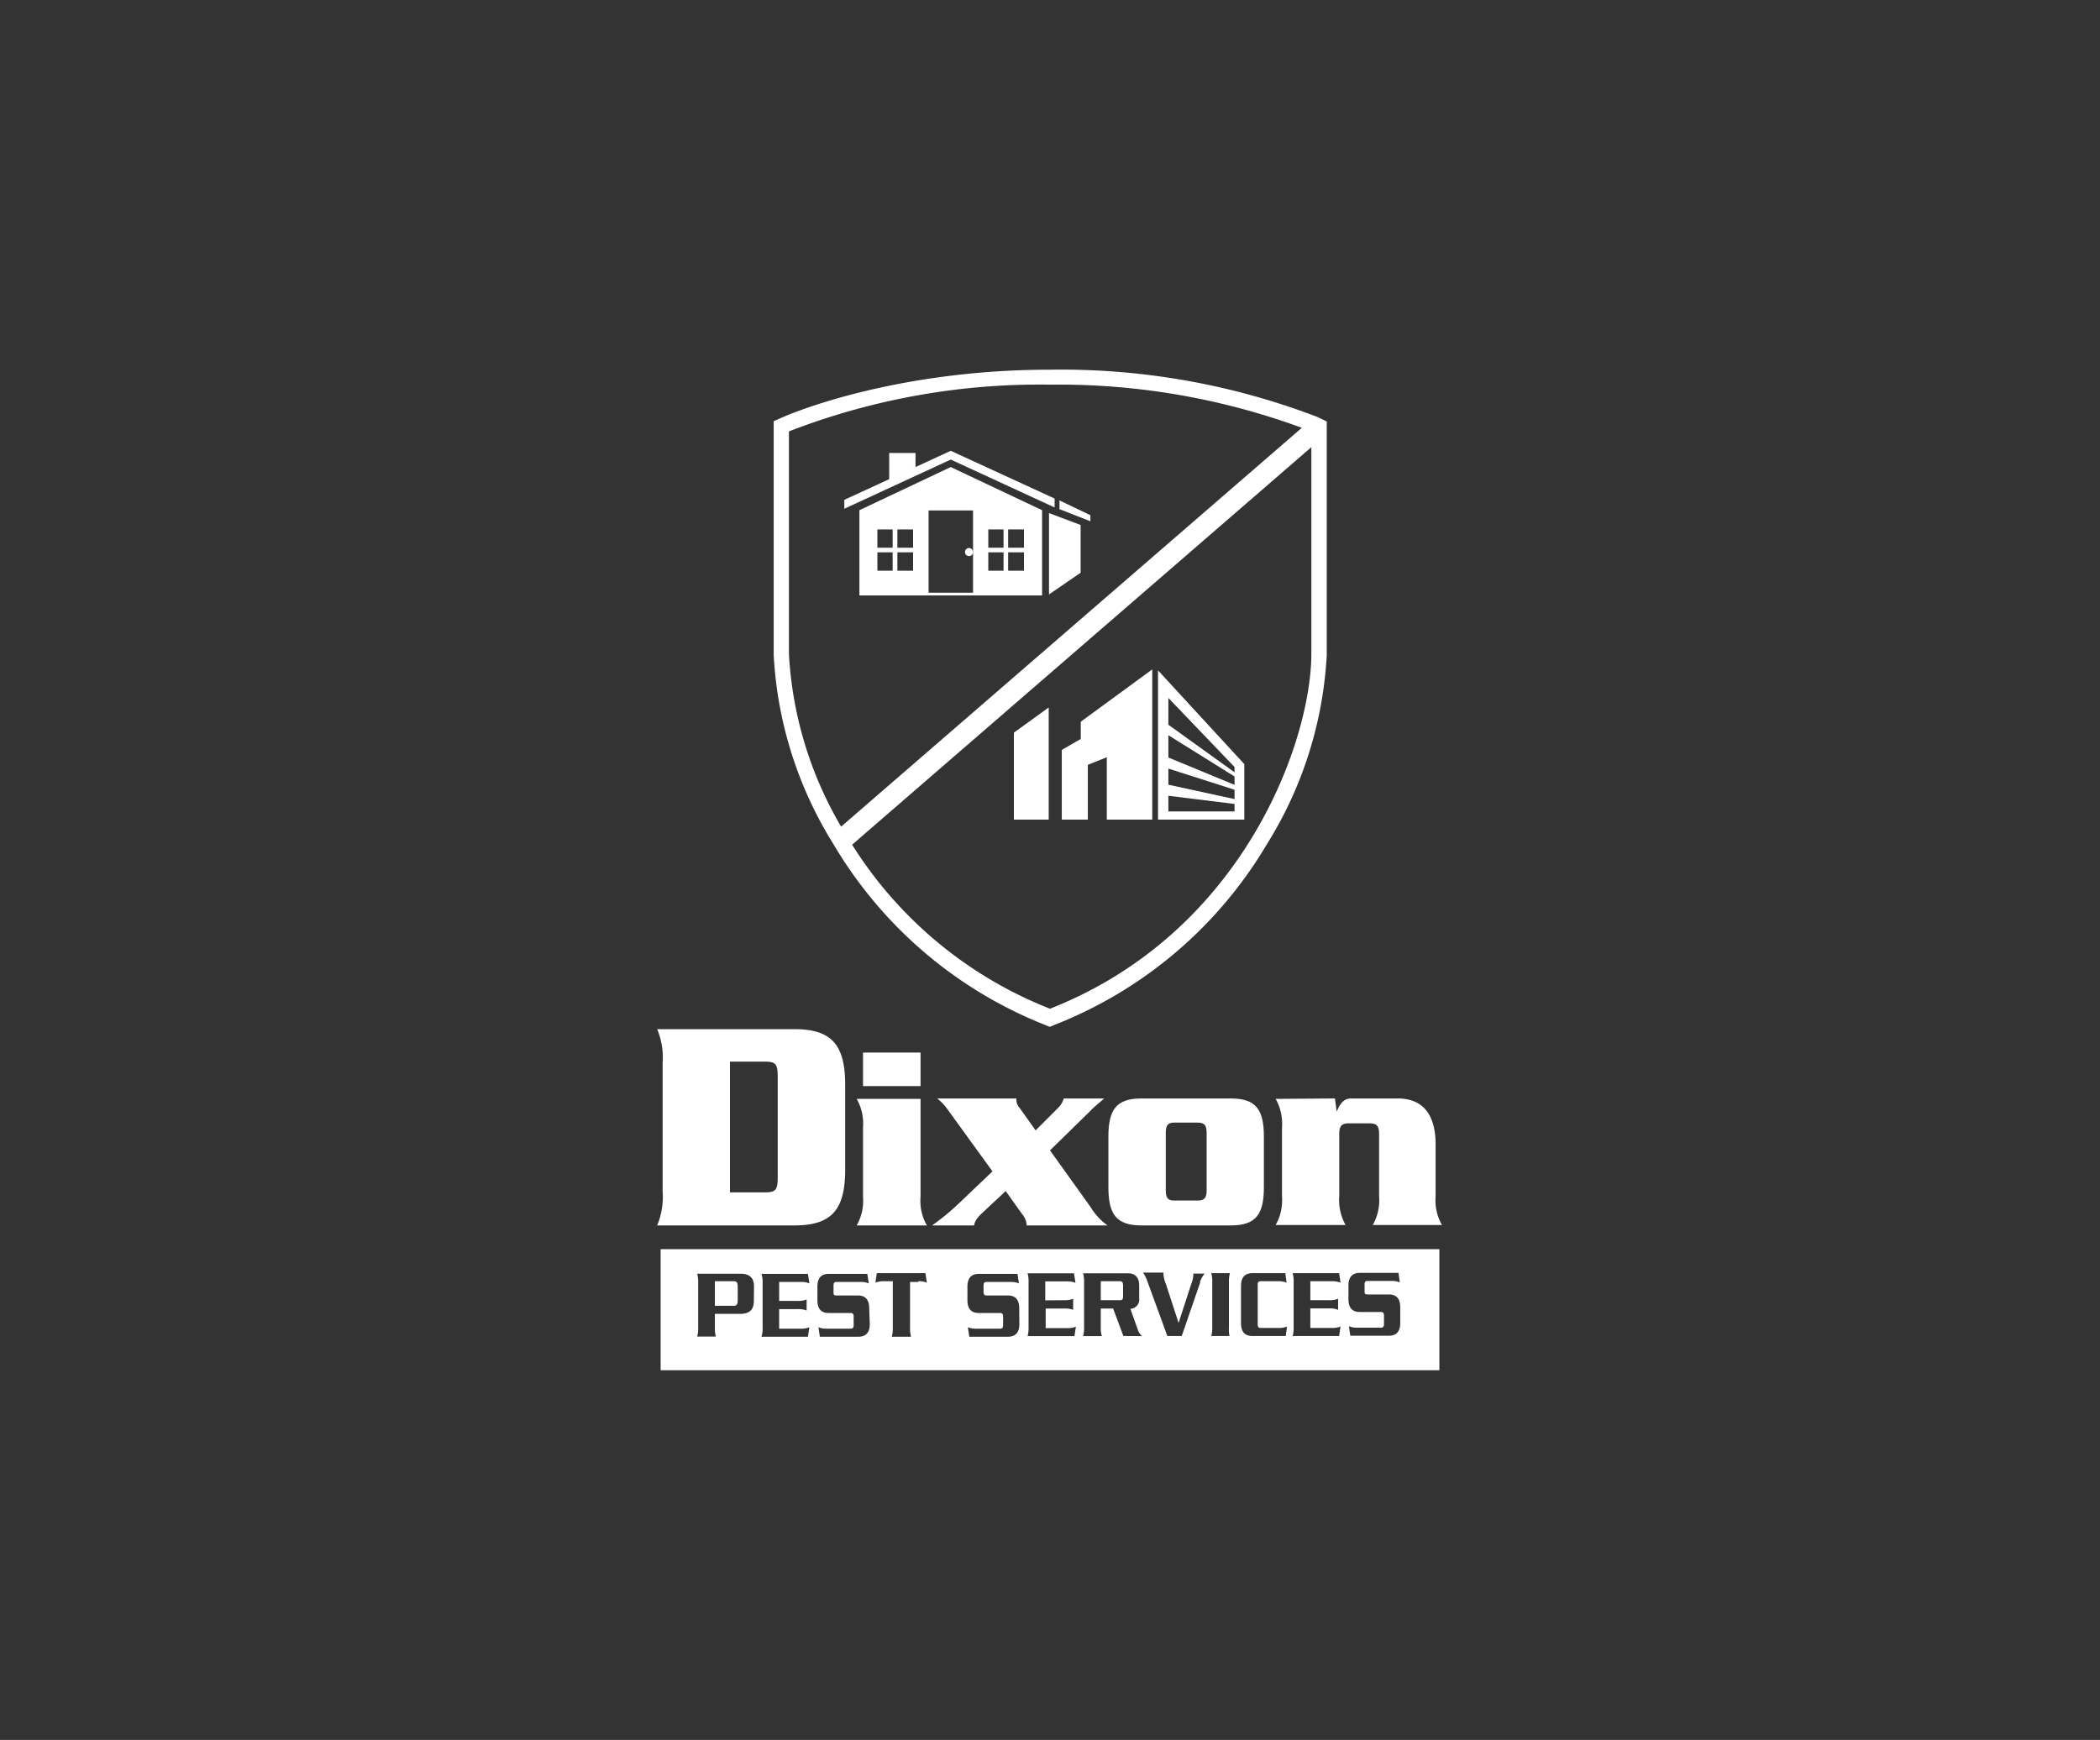 <?xml version="1.0" encoding="UTF-8"?> <svg xmlns="http://www.w3.org/2000/svg" viewBox="0 0 146 121"><rect x="0" y="0" width="146" height="121" fill="#333333" stroke="none"/><defs><style>.a,.b{fill:#fff;}.b{fill-rule:evenodd;}</style></defs><path class="a" d="M46.07,73.92a5.19,5.19,0,0,0-.38-2.35h9.54c2.61,0,3.53,1.11,3.53,3.88v5.89c0,2.77-.92,3.88-3.53,3.88H45.69a5.22,5.22,0,0,0,.38-2.35Zm4.68,9h2.44c.77,0,.88-.19.88-1.11V74.94c0-.92-.11-1.11-.88-1.11H50.75Z"></path><path class="a" d="M60,78.42a3.47,3.47,0,0,0-.44-2H64v6.8a3.47,3.47,0,0,0,.44,2H59.56a3.47,3.47,0,0,0,.44-2Zm4-5.22v2.33H60V73.2Z"></path><path class="a" d="M75.82,83.94A4.29,4.29,0,0,0,77,85.22H71.38a1.3,1.3,0,0,0-.32-.79l-1.14-1.6-1.67,1.56c-.46.43-.51.7-.52.83H64.8a16.36,16.36,0,0,0,1.83-1.5L69,81.46l-3.18-4.39a3.86,3.86,0,0,0-.66-.68h5.5a.88.88,0,0,0,.23.66L72,78.61l1.54-1.54a1.56,1.56,0,0,0,.42-.68h2.81c-.34.3-.7.58-1,.9L73,80Z"></path><path class="a" d="M87.87,82.55c0,1.84-.5,2.67-2.3,2.67H79.36c-1.8,0-2.3-.83-2.3-2.67V79.06c0-1.84.5-2.67,2.3-2.67h6.21c1.8,0,2.3.83,2.3,2.67Zm-6.82.23c0,.5.13.71.57.71h1.66c.47,0,.61-.21.61-.71v-4c0-.5-.14-.71-.61-.71H81.62c-.44,0-.57.21-.57.71Z"></path><path class="a" d="M92.81,76.39l.12.92h0c.19-.45.44-.92,1-.92h3.23c1.87,0,2.65,1.24,2.65,3.21v3.59a3.47,3.47,0,0,0,.44,2H95.44a3.47,3.47,0,0,0,.44-2V78.85c0-.54-.16-.73-.66-.73H93.77c-.49,0-.66.19-.66.73v4.34a3.55,3.55,0,0,0,.44,2H88.69a3.55,3.55,0,0,0,.44-2V78.42a3.55,3.55,0,0,0-.44-2Z"></path><path class="b" d="M51.29,89.5v.91c0,.32-.07.4-.31.4H49.7V89.1H51C51.22,89.1,51.29,89.18,51.29,89.5Z"></path><path class="b" d="M77.88,89.1H76.53v1.32h1.35c.15,0,.2-.07.2-.29v-.74C78.08,89.17,78,89.1,77.88,89.1Zm0,0H76.53v1.32h1.35c.15,0,.2-.07.2-.29v-.74C78.08,89.17,78,89.1,77.88,89.1Zm0,0H76.53v1.32h1.35c.15,0,.2-.07.2-.29v-.74C78.08,89.17,78,89.1,77.88,89.1Zm0,0H76.53v1.32h1.35c.15,0,.2-.07.2-.29v-.74C78.08,89.17,78,89.1,77.88,89.1Zm0,0H76.53v1.32h1.35c.15,0,.2-.07.2-.29v-.74C78.08,89.17,78,89.1,77.88,89.1Zm0,0H76.53v1.32h1.35c.15,0,.2-.07.2-.29v-.74C78.08,89.17,78,89.1,77.88,89.1ZM45.93,86.87v8.42h54.14V86.87Zm6.48,3.6c0,.62-.31.9-.95.9H49.7v1a2,2,0,0,0,.07.58h-1.3a2,2,0,0,0,.07-.58v-3.2a2,2,0,0,0-.07-.59h3c.64,0,.95.27.95.89Zm3.06,0a1.45,1.45,0,0,0,.61-.1v.77a1.45,1.45,0,0,0-.61-.1h-1.3v1.36h1.49a1.45,1.45,0,0,0,.61-.1l-.1.66H52.94a1.69,1.69,0,0,0,.08-.58v-3.2a1.72,1.72,0,0,0-.08-.59h3.23l.1.66a1.45,1.45,0,0,0-.61-.1H54.17v1.32Zm5,1.6c0,.61-.28.89-.79.89H57l-.1-.66a1.45,1.45,0,0,0,.61.1h1.61c.17,0,.23-.06.23-.26v-.57c0-.2-.06-.26-.23-.26H57.61c-.51,0-.78-.28-.78-.89v-.94c0-.61.27-.89.78-.89H60.3l.1.66a1.48,1.48,0,0,0-.61-.1H58.17c-.17,0-.22.06-.22.26v.42c0,.2,0,.26.22.26h1.47c.51,0,.79.28.79.89Zm3.4-2.92h-.6v3.23a2,2,0,0,0,.07.58H62a2,2,0,0,0,.07-.58V89.1h-.6a1.5,1.5,0,0,0-.61.1l.1-.66h3.38l.1.66A1.45,1.45,0,0,0,63.83,89.1Zm7,2.92c0,.61-.28.89-.79.89H67.39l-.1-.66a1.5,1.5,0,0,0,.61.1h1.62c.16,0,.22-.06.22-.26v-.57c0-.2-.06-.26-.22-.26H68.05c-.51,0-.79-.28-.79-.89v-.94c0-.61.28-.89.79-.89h2.69l.1.66a1.5,1.5,0,0,0-.61-.1H68.6c-.16,0-.22.06-.22.26v.42c0,.2.06.26.22.26h1.47c.51,0,.79.28.79.89ZM74,90.42a1.5,1.5,0,0,0,.61-.1v.77A1.5,1.5,0,0,0,74,91h-1.3v1.36h1.49a1.5,1.5,0,0,0,.61-.1l-.1.66H71.44a2,2,0,0,0,.07-.58v-3.2a2,2,0,0,0-.07-.59h3.23l.1.66a1.5,1.5,0,0,0-.61-.1H72.67v1.32Zm4.1,2.49L77.39,91h-.86v1.34a1.69,1.69,0,0,0,.08.58H75.3a2,2,0,0,0,.07-.58v-3.2a2,2,0,0,0-.07-.59h3.12c.49,0,.78.27.78.85v.88a.65.65,0,0,1-.61.74l.51,1.44a1.21,1.21,0,0,0,.29.46Zm5.35-3.75-1.29,3.75h-1L79.73,89a2.6,2.6,0,0,0-.26-.5h1.42a.76.76,0,0,0,0,.16,2.35,2.35,0,0,0,.17.64L81.94,92l.88-2.71a1.84,1.84,0,0,0,.14-.58.68.68,0,0,0,0-.14h.79A2,2,0,0,0,83.42,89.16Zm2.06,3.75h-1.3a2,2,0,0,0,.07-.58v-3.2a2,2,0,0,0-.07-.59h1.3a2,2,0,0,0-.07.59v3.2A2,2,0,0,0,85.48,92.91Zm2.18-.56h1.19a1.43,1.43,0,0,0,.6-.1l-.09.66H87.07c-.51,0-.79-.28-.79-.89V89.43c0-.61.28-.89.79-.89h2.29l.09.66a1.43,1.43,0,0,0-.6-.1H87.66c-.17,0-.22.06-.22.26v2.73C87.44,92.29,87.49,92.35,87.66,92.35Zm4.74-1.93a1.43,1.43,0,0,0,.6-.1v.77a1.43,1.43,0,0,0-.6-.1H91.1v1.36h1.49a1.5,1.5,0,0,0,.61-.1l-.1.66H89.87a2,2,0,0,0,.07-.58v-3.2a2,2,0,0,0-.07-.59H93.1l.1.66a1.5,1.5,0,0,0-.61-.1H91.1v1.32ZM97.35,92c0,.61-.28.89-.79.89H93.88l-.1-.66a1.48,1.48,0,0,0,.61.1H96c.16,0,.22-.06.22-.26v-.57c0-.2-.06-.26-.22-.26H94.54c-.51,0-.79-.28-.79-.89v-.94c0-.61.28-.89.79-.89h2.69l.09.66a1.45,1.45,0,0,0-.61-.1H95.09c-.17,0-.22.06-.22.26v.42c0,.2,0,.26.22.26h1.47c.51,0,.79.28.79.89ZM77.88,89.1H76.53v1.32h1.35c.15,0,.2-.07.2-.29v-.74C78.08,89.17,78,89.1,77.88,89.1Zm0,0H76.53v1.32h1.35c.15,0,.2-.07.2-.29v-.74C78.08,89.17,78,89.1,77.88,89.1Zm0,0H76.53v1.32h1.35c.15,0,.2-.07.2-.29v-.74C78.08,89.17,78,89.1,77.88,89.1Zm0,0H76.53v1.32h1.35c.15,0,.2-.07.2-.29v-.74C78.08,89.17,78,89.1,77.88,89.1Zm0,0H76.53v1.32h1.35c.15,0,.2-.07.2-.29v-.74C78.08,89.17,78,89.1,77.88,89.1Z"></path><path class="a" d="M91.6,29A49.78,49.78,0,0,0,73,25.71c-11,0-18.27,3.16-18.57,3.3l-.64.28V45.55a27.59,27.59,0,0,0,4.17,13.18A29.83,29.83,0,0,0,72.59,71.25l.39.16.39-.16A29.78,29.78,0,0,0,88.06,58.74a27.56,27.56,0,0,0,4.18-13.17V29.31Zm-.43,16.47c0,6-4.66,19.36-18.17,24.68A28.6,28.6,0,0,1,58.85,58.1a26.52,26.52,0,0,1-4-12.61V30A48.21,48.21,0,0,1,73,26.75,49,49,0,0,1,91.17,30Z"></path><polygon class="a" points="58.76 59.16 57.86 58.02 91.04 29.29 91.94 30.43 58.76 59.16"></polygon><polygon class="b" points="75.13 36.51 75.13 39.83 72.93 41.34 72.93 35.68 75.13 36.51 75.13 36.51"></polygon><polygon class="b" points="73.66 35.41 75.81 36.25 75.81 35.83 73.66 34.8 73.66 35.41 73.66 35.41"></polygon><polygon class="b" points="63.65 32.52 63.65 31.5 61.82 31.5 61.82 33.37 63.65 32.52 63.65 32.52"></polygon><polygon class="b" points="73.32 34.67 66.1 31.35 58.7 34.76 58.7 35.38 66.1 31.96 73.32 35.29 73.32 34.67 73.32 34.67"></polygon><path class="b" d="M67.65,38.39a.28.28,0,1,1-.28-.28.29.29,0,0,1,.28.28Z"></path><polygon class="a" points="62.39 39.79 62.06 39.79 62.06 36.58 62.39 36.58 62.39 39.79 62.39 39.79"></polygon><polygon class="a" points="63.59 38.41 60.89 38.41 60.89 38.09 63.59 38.09 63.59 38.41 63.59 38.41"></polygon><polygon class="a" points="70.09 39.79 69.77 39.79 69.77 36.58 70.09 36.58 70.09 39.79 70.09 39.79"></polygon><polygon class="a" points="71.3 38.41 68.59 38.41 68.59 38.09 71.3 38.09 71.3 38.41 71.3 38.41"></polygon><path class="b" d="M68.71,39.69h2.48V36.82H68.71v2.87Zm-7.71,0h2.48V36.82H61v2.87Zm6.65,1.53V35.5H64.56v5.72Zm-7.9.19V35.48l6.35-3h0l6.35,3v5.93Z"></path><polygon class="a" points="80.11 57 76.95 57 76.95 52.66 75.63 53.19 75.63 57 73.82 57 73.82 52.15 75.14 51.39 75.14 50.19 80.11 46.55 80.11 57 80.11 57"></polygon><path class="a" d="M81.23,53.45v1.12l4.6,1v-.65l-4.6-1.47Zm0-4.91V50.4l4.6,3.31v-.37l-4.6-4.8Zm0,4.14,4.6,1.9V54l-4.6-2.87v1.53Zm0,3.75h4.6v-.52l-4.6-.57v1.09Zm-.72-9.81,6,6.52V57h-6V46.62Z"></path><polygon class="a" points="70.49 50.95 70.49 57 72.91 57 72.91 49.2 70.49 50.95 70.49 50.95"></polygon></svg> 